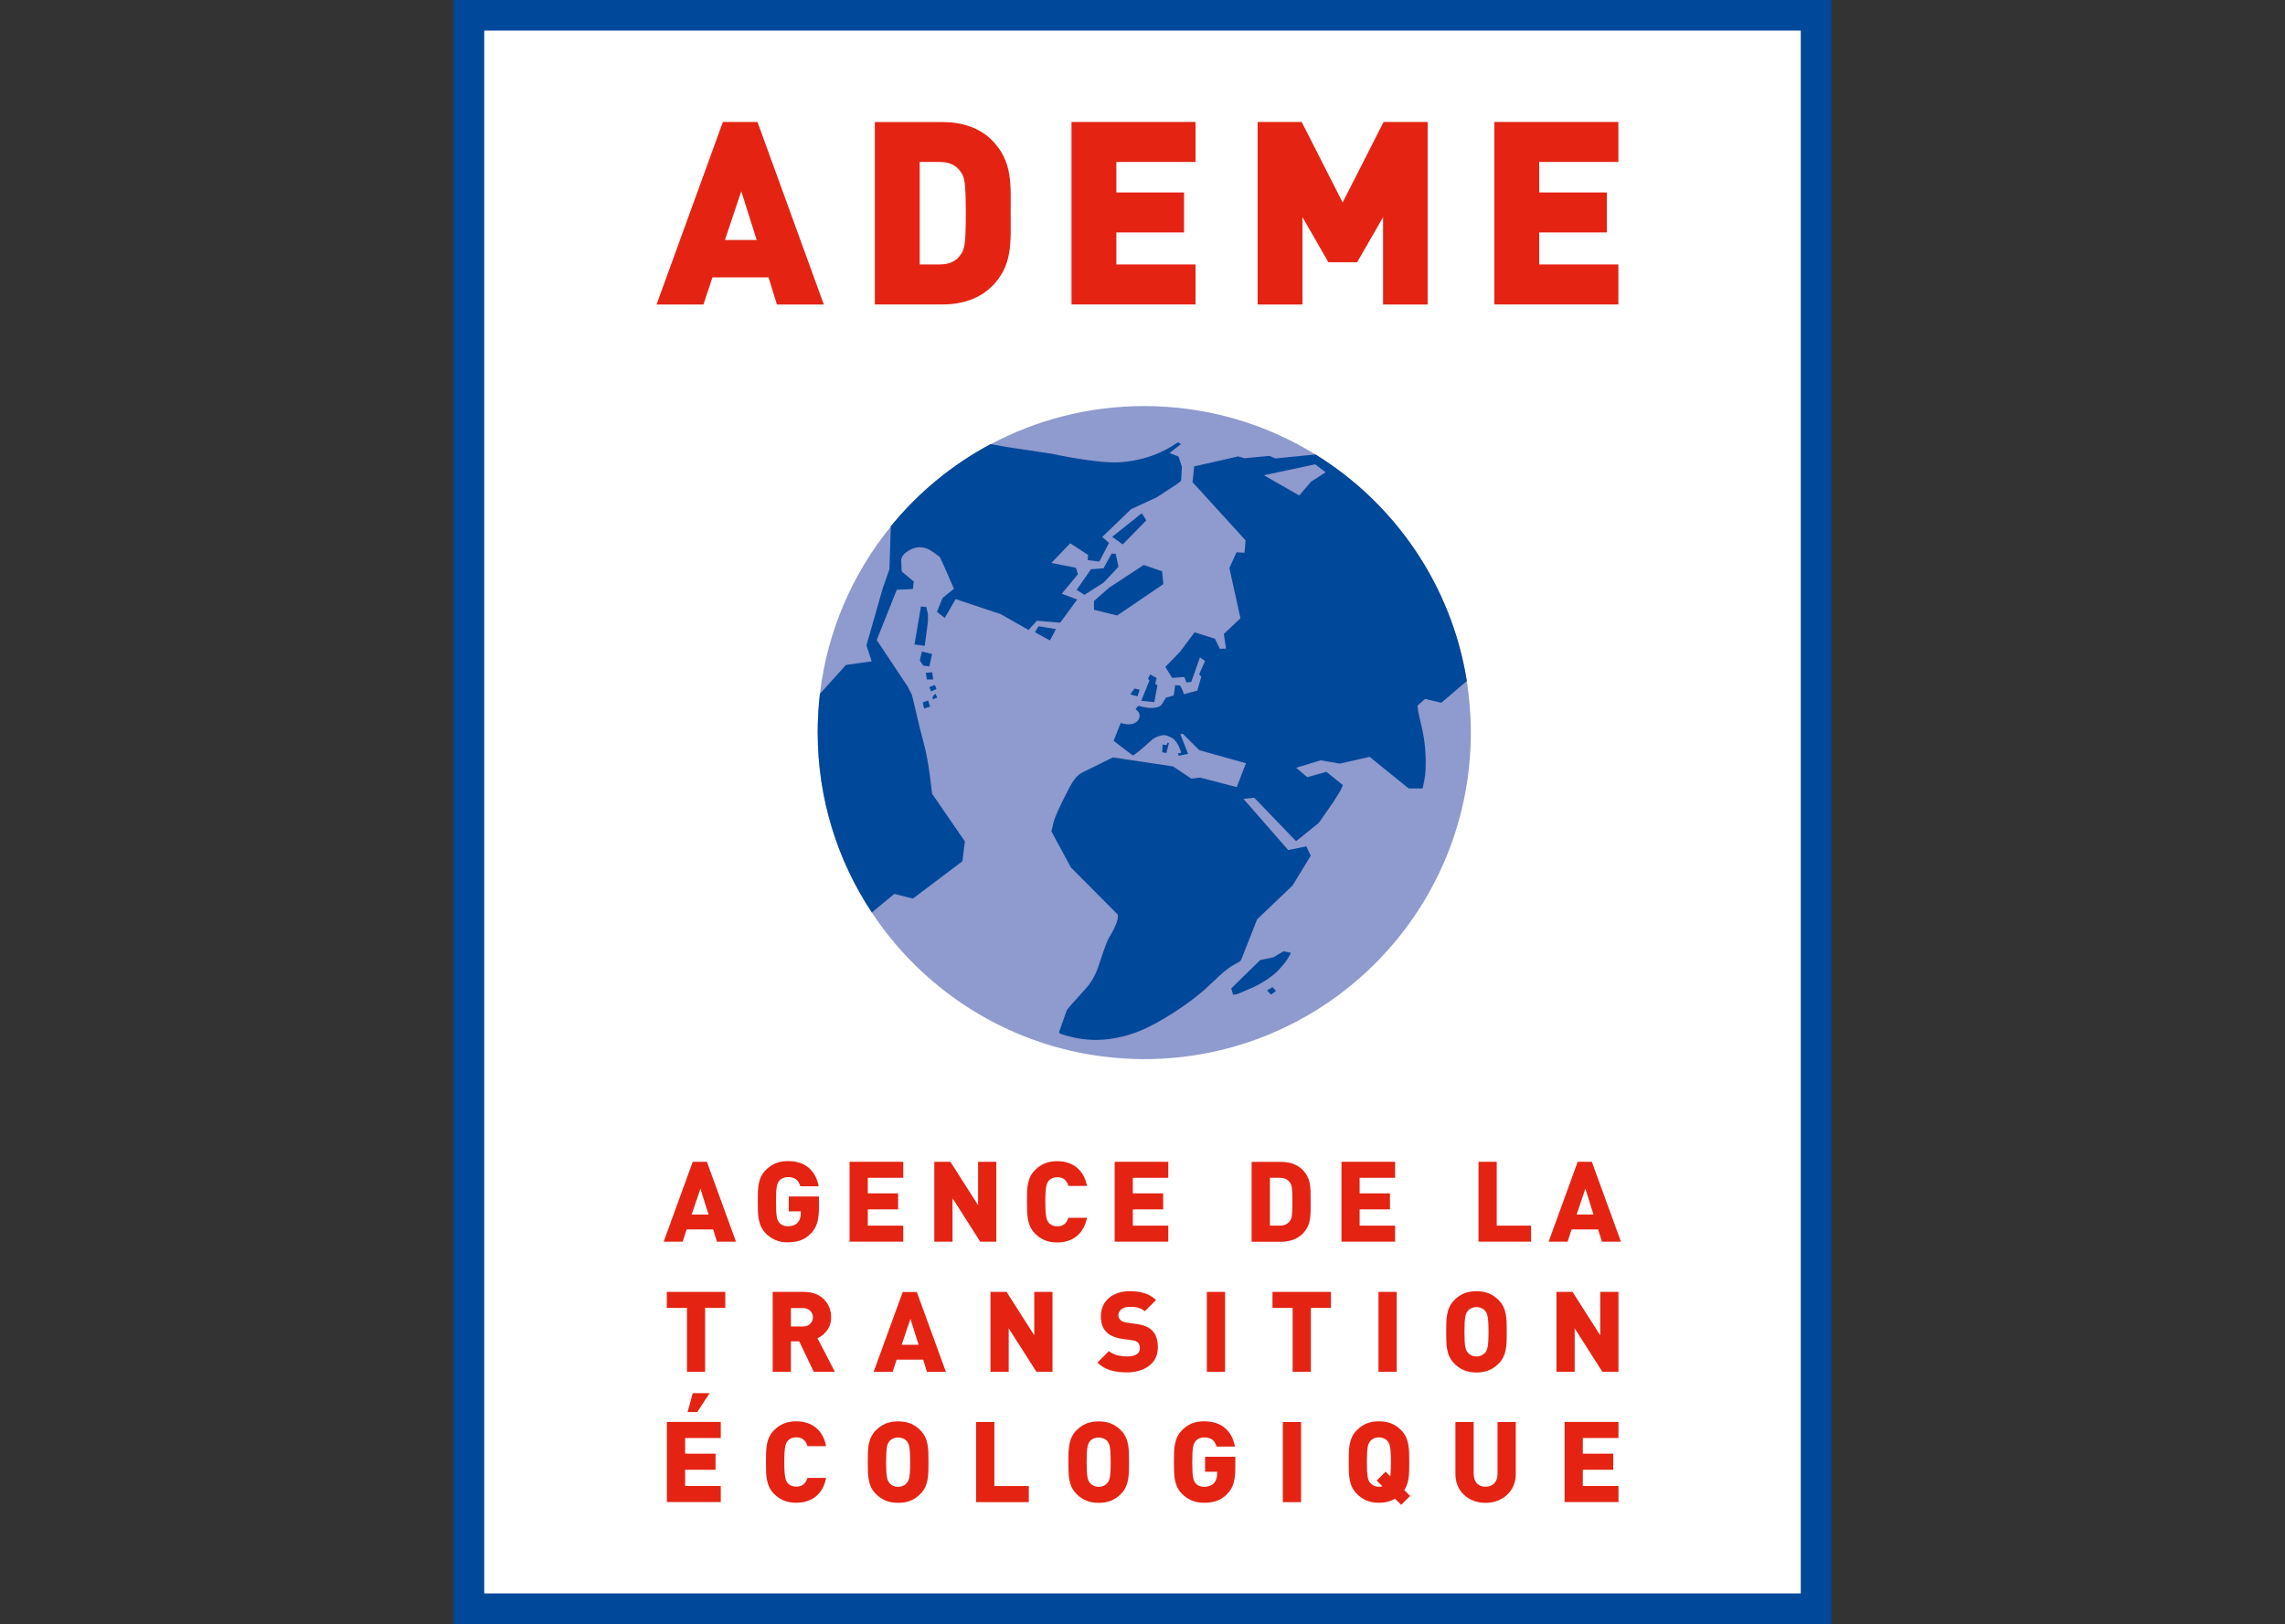 <?xml version="1.0" encoding="UTF-8"?><svg id="Calque_1" xmlns="http://www.w3.org/2000/svg" viewBox="0 0 258.31 183.62"><rect x="0" y="0" width="258.31" height="183.62" fill="#333333" stroke="none"/><defs><style>.cls-1{fill:#fff;}.cls-2{fill:#e42313;}.cls-3{fill:#00489a;}.cls-4{fill:#8f9ace;}</style></defs><path class="cls-3" d="M51.27,183.62H207.03V0H51.27V183.62Z"/><path class="cls-1" d="M54.74,180.15H203.57V3.46H54.74V180.15Z"/><path class="cls-4" d="M98.56,103.18c6.61,9.98,17.94,16.56,30.8,16.56,20.39,0,36.91-16.53,36.91-36.92,0-1.99-.16-3.94-.46-5.84-1.72-10.81-8.13-20.05-17.08-25.58-5.63-3.48-12.27-5.49-19.38-5.49-6.27,0-12.19,1.56-17.36,4.32-4.35,2.33-8.19,5.5-11.28,9.29-4.32,5.3-7.19,11.82-8.03,18.96-.17,1.43-.25,2.87-.25,4.34,0,7.52,2.25,14.52,6.12,20.35Z"/><path class="cls-3" d="M148.66,52.5l-5.78,1.23,3.99,2.29,1.35-1.57,1.63-1.05-1.18-.91Zm.08-1.1c8.95,5.53,15.36,14.78,17.08,25.59h0s-2.88,2.46-2.88,2.46l-1.84-.43-.86,.76,.06,.51c.03,.23,.13,.71,.31,1.43,.37,1.47,.56,2.94,.56,4.37,0,1.33-.05,1.76-.35,3.05h-1.57s-4.42-3.57-4.42-3.57l-3.37,.76-2.17-.37-2.76,.84,1.25,1.07,2.16-.61,1.87,1.5-.3,.66-.77,1.24-1.66,2.38-2.56,2.06-4.73-4.91-1.22,.13,5.05,5.78,2.05-.41,.51,1.05-2.06,3.37-4.01,3.83-1.8,4.57c-.04,.12-.23,.26-.52,.4-.58,.28-1.26,.77-2.01,1.48-.97,.91-1.51,1.41-1.62,1.51-.8,.7-1.75,1.43-2.87,2.18-1.11,.75-2.21,1.4-3.31,1.96-1.94,.99-4.12,1.53-6.09,1.53-1.29,0-2.6-.22-3.88-.65-.18-.06-.29-.15-.29-.22l.87-2.47c.04-.12,.78-.95,2.17-2.48,.63-.69,1.14-1.62,1.5-2.74,.53-1.64,.9-2.65,1.12-3.01,.8-1.29,1.18-2.4,.91-2.67l-5.23-5.26-2.2-4.08,.23-.97c.16-.67,.7-1.85,1.71-3.8,.55-1.06,1-1.61,1.51-1.86l3.5-1.73,6.8,1.02,2.07,1.38,.98-.12,4.15,1.08,1.04-2.7-5.28-1.48-1.87-1.86-.26,.07,.87,2.21-1.05,.21-.11-.26,.37-.07s-.31-1.36-1.14-1.74c-.29-.13-.49-.26-.79-.26-.4,0-1.06,.25-1.4,.56-1.15,1.06-2.06,1.79-2.14,1.73l-2.16-1.64,.8-2.02,.33,.08c.2,.05,.41,.07,.61,.07,.68,0,1.1-.4,1.18-.79,.11-.49-.23-.72-.23-.72,.01-.01-.21-.23-.21-.23,0,.03,.31-.35,.3-.35,0,0,.82,.21,1.3,.24,.55,.03,1.1-.09,1.32-.34l.52-.83,.88-.24,.16-1.17,.54,.04s.31,.42,.43,.98l1.53-.4,.45-1.57-.24-.28,.67-1.5-.58-.41-.98,2.77-.54,.07-.24-.62-1.38,.1-.77-1.24,1.67-1.72,1.63-2.19,2.3,.72,.56,1.14,.7-.02-.25-1.66,1.88-1.77-1.25-5.68,.8-1.78,.91,.05,.12-1.4-6-6.58,.19-1.78,4.97-1.13,.71,.21,2.83-.27,.66,.29,4.56-.45h0Zm-50.19,51.77l2.55-2.11,2.1,.53,5.6-4.22,.27-2.25-3.69-5.37c-.06-.08-.3-3.44-1.01-5.95-.38-1.31-1.23-5.13-1.27-5.21l-.49-.97-3.5-5.26,2.27-5.69,1.81-.08,.11-.84-1.34-1.12-.04-.24-.04-1.07c0-.72,1.23-1.45,2.05-1.45,.22,0,.45,.03,.69,.1,.57,.16,1.11,.63,1.6,.98,.09,.06,1.62,3.62,1.62,3.62l-1.29,1.04-.63,1.56,.88,.69,1.23-2.13,5.11,1.71,3.13,1.78,.95-1.04,2.63,.22,1.92-2.62-1.74-.66,1.82-2.19-.22-.74-2.78-.54,2.13-2.23,2.02,1.32-.04,.59,1.31,.16,1.1-2.1-.77-.68,3.25-3.13,2.94-1.37,2.29-1.5,.44-.35,.09-1.61-.39-1.14-1.01-.39,1.3-1.02-.36-.19c-.87,.58-2.93,1.99-6.52,2.25-2.56,.18-7.73-.96-7.73-.96l-5.13-.77-1.79-.32c-4.35,2.32-8.19,5.49-11.28,9.29l-.15,4.84-.77,2.21-1.83,6.41,.59,1.81-2.91,.41-2.94,3.27c-.16,1.42-.25,2.87-.25,4.34,0,7.52,2.25,14.52,6.11,20.35h0Zm5.76-23.76l.16,.7,.67-.22-.22-.7-.61,.23Zm27.57,4.83l-.46-.06-.03,.87,.47,.08,.28-1.12-.15-.06-.1,.28Zm12.37,27.8s-.4-.44-.4-.44c0,.01-.62,.38-.62,.38,0,0,.47,.47,.45,.47l.56-.4Zm.86-4.49l-1.16,.68-1.49,.31-3.27,3.21,.2,.71,.47-.06,1.86-.8c.49-.21,2.01-1.06,2.81-1.92,.75-.81,.98-1.13,1.41-1.95l-.84-.18Zm-17.33-29.04l.81,.22,.24-.75-.57-.14-.48,.66Zm2.17-1.59s-.94,2.29-.94,2.31c0,0,1.48,.14,1.48,.15l.35-1.89-.26-.19,.18-.64-.74-.41-.24,.49,.18,.19Zm-24.52,2.15s.52-.2,.52-.2l-.2-.43s-.29,.25-.29,.28l-.03,.35h0Zm-.37-1.39l.2,.49,.6-.27s-.16-.45-.18-.45l-.62,.23Zm-.4-1.61l.12,.75h.71s-.1-.81-.1-.81l-.73,.06Zm-.67-1.4l.37,.58,.7,.1,.31-1.41-1.15-.28-.24,1.01Zm-.61-1.8l1.16,.14,.36-2.74v-.82s-.19-.83-.19-.83l-.6-.05-.73,4.3Zm25.69-14.84l-3.34,2.66,1.19,.86,2.67-2.72-.51-.8Zm-2.94,4.58l-.47-.02-.91,1.66-1.42,.11-1.62,2.33,.88,.56,2.18-1.39,1.67-1.78-.31-1.47Zm-.81,3.89l-1.65,1.45v.99l2.62,.65,5.22-3.55-.14-1.45-2.07-.72-3.98,2.62Zm-7.91,4.31l1.96,.31-.68,1.29-1.69-.93,.4-.68Z"/><path class="cls-2" d="M83.8,21.62l-1.85,5.51h3.59l-1.74-5.51Zm4.03,12.81l-.95-3.07h-6.34l-1.02,3.07h-5.3l7.5-20.64h3.91l7.5,20.64h-5.3Z"/><path class="cls-2" d="M108.63,19.47c-.46-.7-1.16-1.16-2.43-1.16h-2.23v11.59h2.23c1.28,0,1.97-.46,2.43-1.16,.4-.58,.55-1.13,.55-4.64s-.15-4.06-.55-4.64Zm3.48,12.92c-1.42,1.42-3.42,2.03-5.56,2.03h-7.65V13.8h7.65c2.15,0,4.14,.61,5.56,2.03,2.4,2.4,2.14,5.04,2.14,8.29s.26,5.88-2.14,8.29Z"/><path class="cls-2" d="M121.13,34.43V13.79h14.02v4.52h-8.95v3.45h7.65v4.52h-7.65v3.62h8.95v4.52h-14.02Z"/><path class="cls-2" d="M156.35,34.43v-9.88l-2.93,5.1h-3.25l-2.93-5.1v9.88h-5.07V13.79h4.98l4.63,9.1,4.63-9.1h4.98v20.64h-5.07Z"/><path class="cls-2" d="M168.93,34.43V13.79h14.02v4.52h-8.95v3.45h7.65v4.52h-7.65v3.62h8.95v4.52h-14.02Z"/><path class="cls-2" d="M78.19,137.32l.99-2.93,.92,2.93h-1.91Zm.12-5.97l-3.28,9.03h2.14l.45-1.38h3l.43,1.38h2.15l-3.29-9.03h-1.6Z"/><path class="cls-2" d="M89.06,140.45c1.15,0,1.93-.3,2.61-1h0c.66-.67,.91-1.49,.91-3v-1.18h-3.41v1.68h1.36v.24c0,.44-.14,.82-.38,1.06-.24,.26-.61,.39-1.09,.39-.41,0-.77-.15-.98-.43-.22-.29-.36-.6-.36-2.35s.14-2.05,.36-2.34c.21-.28,.58-.44,.98-.44,.77,0,1.2,.31,1.41,1.04h2.08c-.17-.95-.84-2.85-3.48-2.85-1.03,0-1.8,.31-2.5,1.01-.91,.91-.91,2.13-.9,3.43v.31c0,1.3,0,2.52,.9,3.43,.69,.69,1.48,1.01,2.5,1.01Z"/><path class="cls-2" d="M98.1,136.73h3.43v-1.81h-3.43v-1.76h4.01v-1.81h-6.07v9.03h6.07v-1.81h-4.01v-1.84Z"/><path class="cls-2" d="M112.63,140.38v-9.03h-2.06v4.91l-3.13-4.91h-1.82v9.03h2.06v-4.91l3.13,4.91h1.82Z"/><path class="cls-2" d="M120.78,137.66c-.14,.44-.42,.99-1.26,.99-.41,0-.77-.16-.98-.43-.22-.29-.37-.62-.37-2.35s.15-2.07,.37-2.35c.21-.27,.57-.43,.98-.43,.84,0,1.13,.54,1.26,.99h2.1c-.34-1.78-1.57-2.8-3.38-2.8-1.02,0-1.81,.32-2.5,1.01-.91,.9-.91,2.13-.9,3.43v.31c0,1.3,0,2.52,.9,3.43,.68,.69,1.48,1.01,2.5,1.01,1.81,0,3.03-1.02,3.38-2.79h-2.1Z"/><path class="cls-2" d="M128.06,136.73h3.43v-1.81h-3.43v-1.76h4.01v-1.81h-6.06v9.03h6.06v-1.81h-4.01v-1.84Z"/><path class="cls-2" d="M145.84,138.01c-.26,.38-.63,.56-1.18,.56h-1.1v-5.41h1.1c.55,0,.92,.18,1.18,.56,.2,.29,.26,.61,.26,2.14,0,1.61-.07,1.86-.26,2.14Zm2.32-1.75c0-.13,0-.26,0-.39s0-.26,0-.39c0-1.28,.02-2.3-.93-3.24-.57-.58-1.41-.88-2.42-.88h-3.32v9.03h3.32c1.01,0,1.84-.31,2.42-.88,.95-.95,.94-1.96,.93-3.25"/><path class="cls-2" d="M153.7,136.73h3.43v-1.81h-3.43v-1.76h4.01v-1.81h-6.06v9.03h6.06v-1.81h-4.01v-1.84Z"/><path class="cls-2" d="M169.2,131.35h-2.06v9.03h5.94v-1.81h-3.88v-7.22Z"/><path class="cls-2" d="M178.23,137.32l.99-2.93,.92,2.93h-1.91Zm2.87,3.06h2.14l-3.29-9.03h-1.6l-3.28,9.03h2.14l.45-1.38h3l.43,1.38Z"/><path class="cls-2" d="M77.65,155.09h2.06v-7.22h2.28v-1.81h-6.61v1.81h2.28v7.22Z"/><path class="cls-2" d="M90.8,149.97h-1.39v-2.08h1.39c.71,0,1.1,.54,1.1,1.04s-.38,1.04-1.1,1.04Zm1.71,1.28c.34-.17,1.45-.84,1.45-2.32s-1.05-2.87-3.05-2.87h-3.56v9.03h2.06v-3.44h.94l1.64,3.44h2.39l-1.97-3.8,.1-.05Z"/><path class="cls-2" d="M101.93,152.04l.99-2.93,.93,2.93h-1.91Zm.12-5.97l-3.29,9.03h2.15l.45-1.38h3l.43,1.38h2.14l-3.29-9.03h-1.6Z"/><path class="cls-2" d="M111.97,146.06v9.03h2.06v-4.91l3.13,4.91h1.82v-9.03h-2.06v4.91l-3.13-4.91h-1.82Z"/><path class="cls-2" d="M128.47,149.69l-1.12-.16c-.3-.04-.53-.14-.7-.3-.19-.19-.22-.42-.22-.51,0-.47,.38-.97,1.23-.97h.07c.41,0,1.11,0,1.68,.5l1.28-1.27c-.73-.69-1.65-1-2.97-1-1.96,0-3.27,1.13-3.27,2.82,0,.77,.2,1.37,.61,1.78,.4,.41,1,.67,1.8,.79l1.12,.15c.3,.04,.53,.13,.67,.28,.14,.16,.21,.36,.21,.62,0,.43-.25,.94-1.44,.94-.42,0-1.44-.06-2.06-.61l-1.3,1.3c.8,.78,1.81,1.11,3.36,1.11,1.73,0,3.47-.86,3.47-2.8,0-.88-.21-1.52-.66-1.95-.38-.38-.97-.62-1.76-.73Z"/><path class="cls-2" d="M138.49,146.06h-2.06v9.03h2.06v-9.03Z"/><path class="cls-2" d="M146.13,155.09h2.06v-7.22h2.27v-1.81h-6.61v1.81h2.28v7.22Z"/><path class="cls-2" d="M155.83,155.09h2.06v-9.03h-2.06v9.03Z"/><path class="cls-2" d="M167.91,152.9c-.17,.22-.52,.46-1,.46s-.83-.24-1-.46c-.22-.29-.36-.6-.36-2.33s.14-2.05,.36-2.34c.22-.28,.59-.45,1-.45s.78,.17,1,.45c.22,.29,.36,.6,.36,2.34s-.14,2.03-.36,2.33Zm2.42-2.48c0-1.3,0-2.52-.91-3.43-.7-.7-1.47-1.01-2.51-1.01s-1.81,.31-2.51,1.01c-.91,.91-.91,2.13-.91,3.43v.31c0,1.3,0,2.52,.91,3.43,.7,.7,1.47,1.01,2.51,1.01s1.81-.31,2.51-1.01c.91-.91,.91-2.13,.91-3.43v-.31Z"/><path class="cls-2" d="M182.96,155.09v-9.03h-2.06v4.91l-3.13-4.91h-1.82v9.03h2.06v-4.91l3.13,4.91h1.82Z"/><path class="cls-2" d="M77.45,166.17h3.44v-1.82h-3.44v-1.77h4.03v-1.82h-6.09v9.06h6.09v-1.82h-4.03v-1.85Z"/><path class="cls-2" d="M78.31,157.51l-.58,2.13h1.09l1.4-2.13h-1.91Z"/><path class="cls-2" d="M91.28,163.5h2.11c-.34-1.78-1.57-2.81-3.39-2.81-1.02,0-1.81,.32-2.5,1.01-.91,.91-.91,2.14-.91,3.44v.31c0,1.3,0,2.53,.91,3.44,.69,.69,1.48,1.01,2.5,1.01,1.82,0,3.05-1.02,3.39-2.81h-2.11c-.14,.45-.43,.99-1.27,.99-.42,0-.77-.16-.98-.43-.22-.29-.37-.63-.37-2.36s.15-2.07,.37-2.36c.21-.28,.57-.43,.98-.43,.84,0,1.13,.54,1.27,.99Z"/><path class="cls-2" d="M102.53,167.64c-.22,.29-.59,.46-1,.46s-.78-.17-1-.46c-.22-.29-.36-.6-.36-2.33s.14-2.05,.36-2.35c.22-.28,.59-.44,1-.44s.78,.17,1,.44c.22,.29,.36,.6,.36,2.35s-.14,2.04-.36,2.33Zm-1-6.94c-1.04,0-1.82,.31-2.52,1.01-.91,.91-.91,2.14-.91,3.44v.31c0,1.3,0,2.54,.91,3.44,.7,.7,1.48,1.01,2.52,1.01s1.82-.31,2.52-1.01c.91-.91,.91-2.14,.91-3.44v-.31c0-1.3,0-2.53-.91-3.44-.7-.7-1.47-1.01-2.52-1.01"/><path class="cls-2" d="M112.4,160.77h-2.06v9.06h5.96v-1.82h-3.89v-7.25Z"/><path class="cls-2" d="M125.2,167.64c-.22,.29-.59,.46-1,.46-.48,0-.83-.24-1-.46-.22-.29-.36-.6-.36-2.33s.14-2.06,.36-2.35c.22-.28,.59-.44,1-.44s.78,.17,1,.44c.22,.29,.36,.6,.36,2.35s-.14,2.04-.36,2.33Zm-1-6.94c-1.04,0-1.82,.31-2.51,1.01-.91,.91-.91,2.14-.91,3.44v.31c0,1.3,0,2.54,.91,3.44,.7,.7,1.47,1.01,2.51,1.01s1.82-.31,2.52-1.01c.91-.91,.91-2.14,.91-3.44v-.31c0-1.3,0-2.53-.91-3.44-.7-.7-1.47-1.01-2.52-1.01"/><path class="cls-2" d="M137.53,163.55h2.08c-.17-.95-.83-2.86-3.49-2.86-1.03,0-1.81,.31-2.5,1.01-.91,.91-.91,2.14-.91,3.44v.31c0,1.3,0,2.53,.91,3.44,.69,.69,1.48,1.01,2.5,1.01,1.15,0,1.94-.3,2.62-1.01,.66-.67,.91-1.49,.91-3.01v-1.18h-3.42v1.69h1.36v.24c0,.44-.13,.82-.38,1.07-.25,.26-.62,.4-1.09,.4-.41,0-.78-.16-.98-.43-.22-.29-.36-.6-.36-2.36s.14-2.06,.36-2.35c.22-.29,.58-.45,.98-.45,.77,0,1.2,.31,1.41,1.04Z"/><path class="cls-2" d="M145.02,169.83h2.06v-9.06h-2.06v9.06Z"/><path class="cls-2" d="M157.19,166.68l-.02,.23-.53-.53-1.01,1.01,.65,.65-.2,.04c-.08,.01-.14,.01-.2,.01-.48,0-.83-.24-1-.46-.22-.29-.36-.6-.36-2.33s.14-2.06,.36-2.34c.22-.28,.59-.45,1-.45s.78,.17,1,.45c.22,.29,.36,.61,.36,2.34,0,.67-.03,1.11-.05,1.38Zm1.6,1.73c.52-.83,.52-1.87,.52-2.96v-.3c0-1.3,0-2.54-.91-3.45-.69-.7-1.47-1.01-2.51-1.01s-1.82,.31-2.51,1.01c-.91,.91-.91,2.14-.91,3.44v.31c0,1.3,0,2.53,.91,3.44,.7,.7,1.47,1.01,2.51,1.01,.69,0,1.26-.14,1.74-.42l.07-.04,.7,.7,1.01-1.01-.66-.66,.04-.07Z"/><path class="cls-2" d="M166.59,166.63v-5.86h-2.06v5.91c0,1.87,1.43,3.23,3.4,3.23s3.42-1.36,3.42-3.23v-5.91h-2.06v5.86c0,.9-.52,1.46-1.36,1.46s-1.33-.56-1.33-1.46Z"/><path class="cls-2" d="M178.93,166.17h3.44v-1.82h-3.44v-1.77h4.03v-1.82h-6.09v9.06h6.09v-1.82h-4.03v-1.85Z"/></svg>